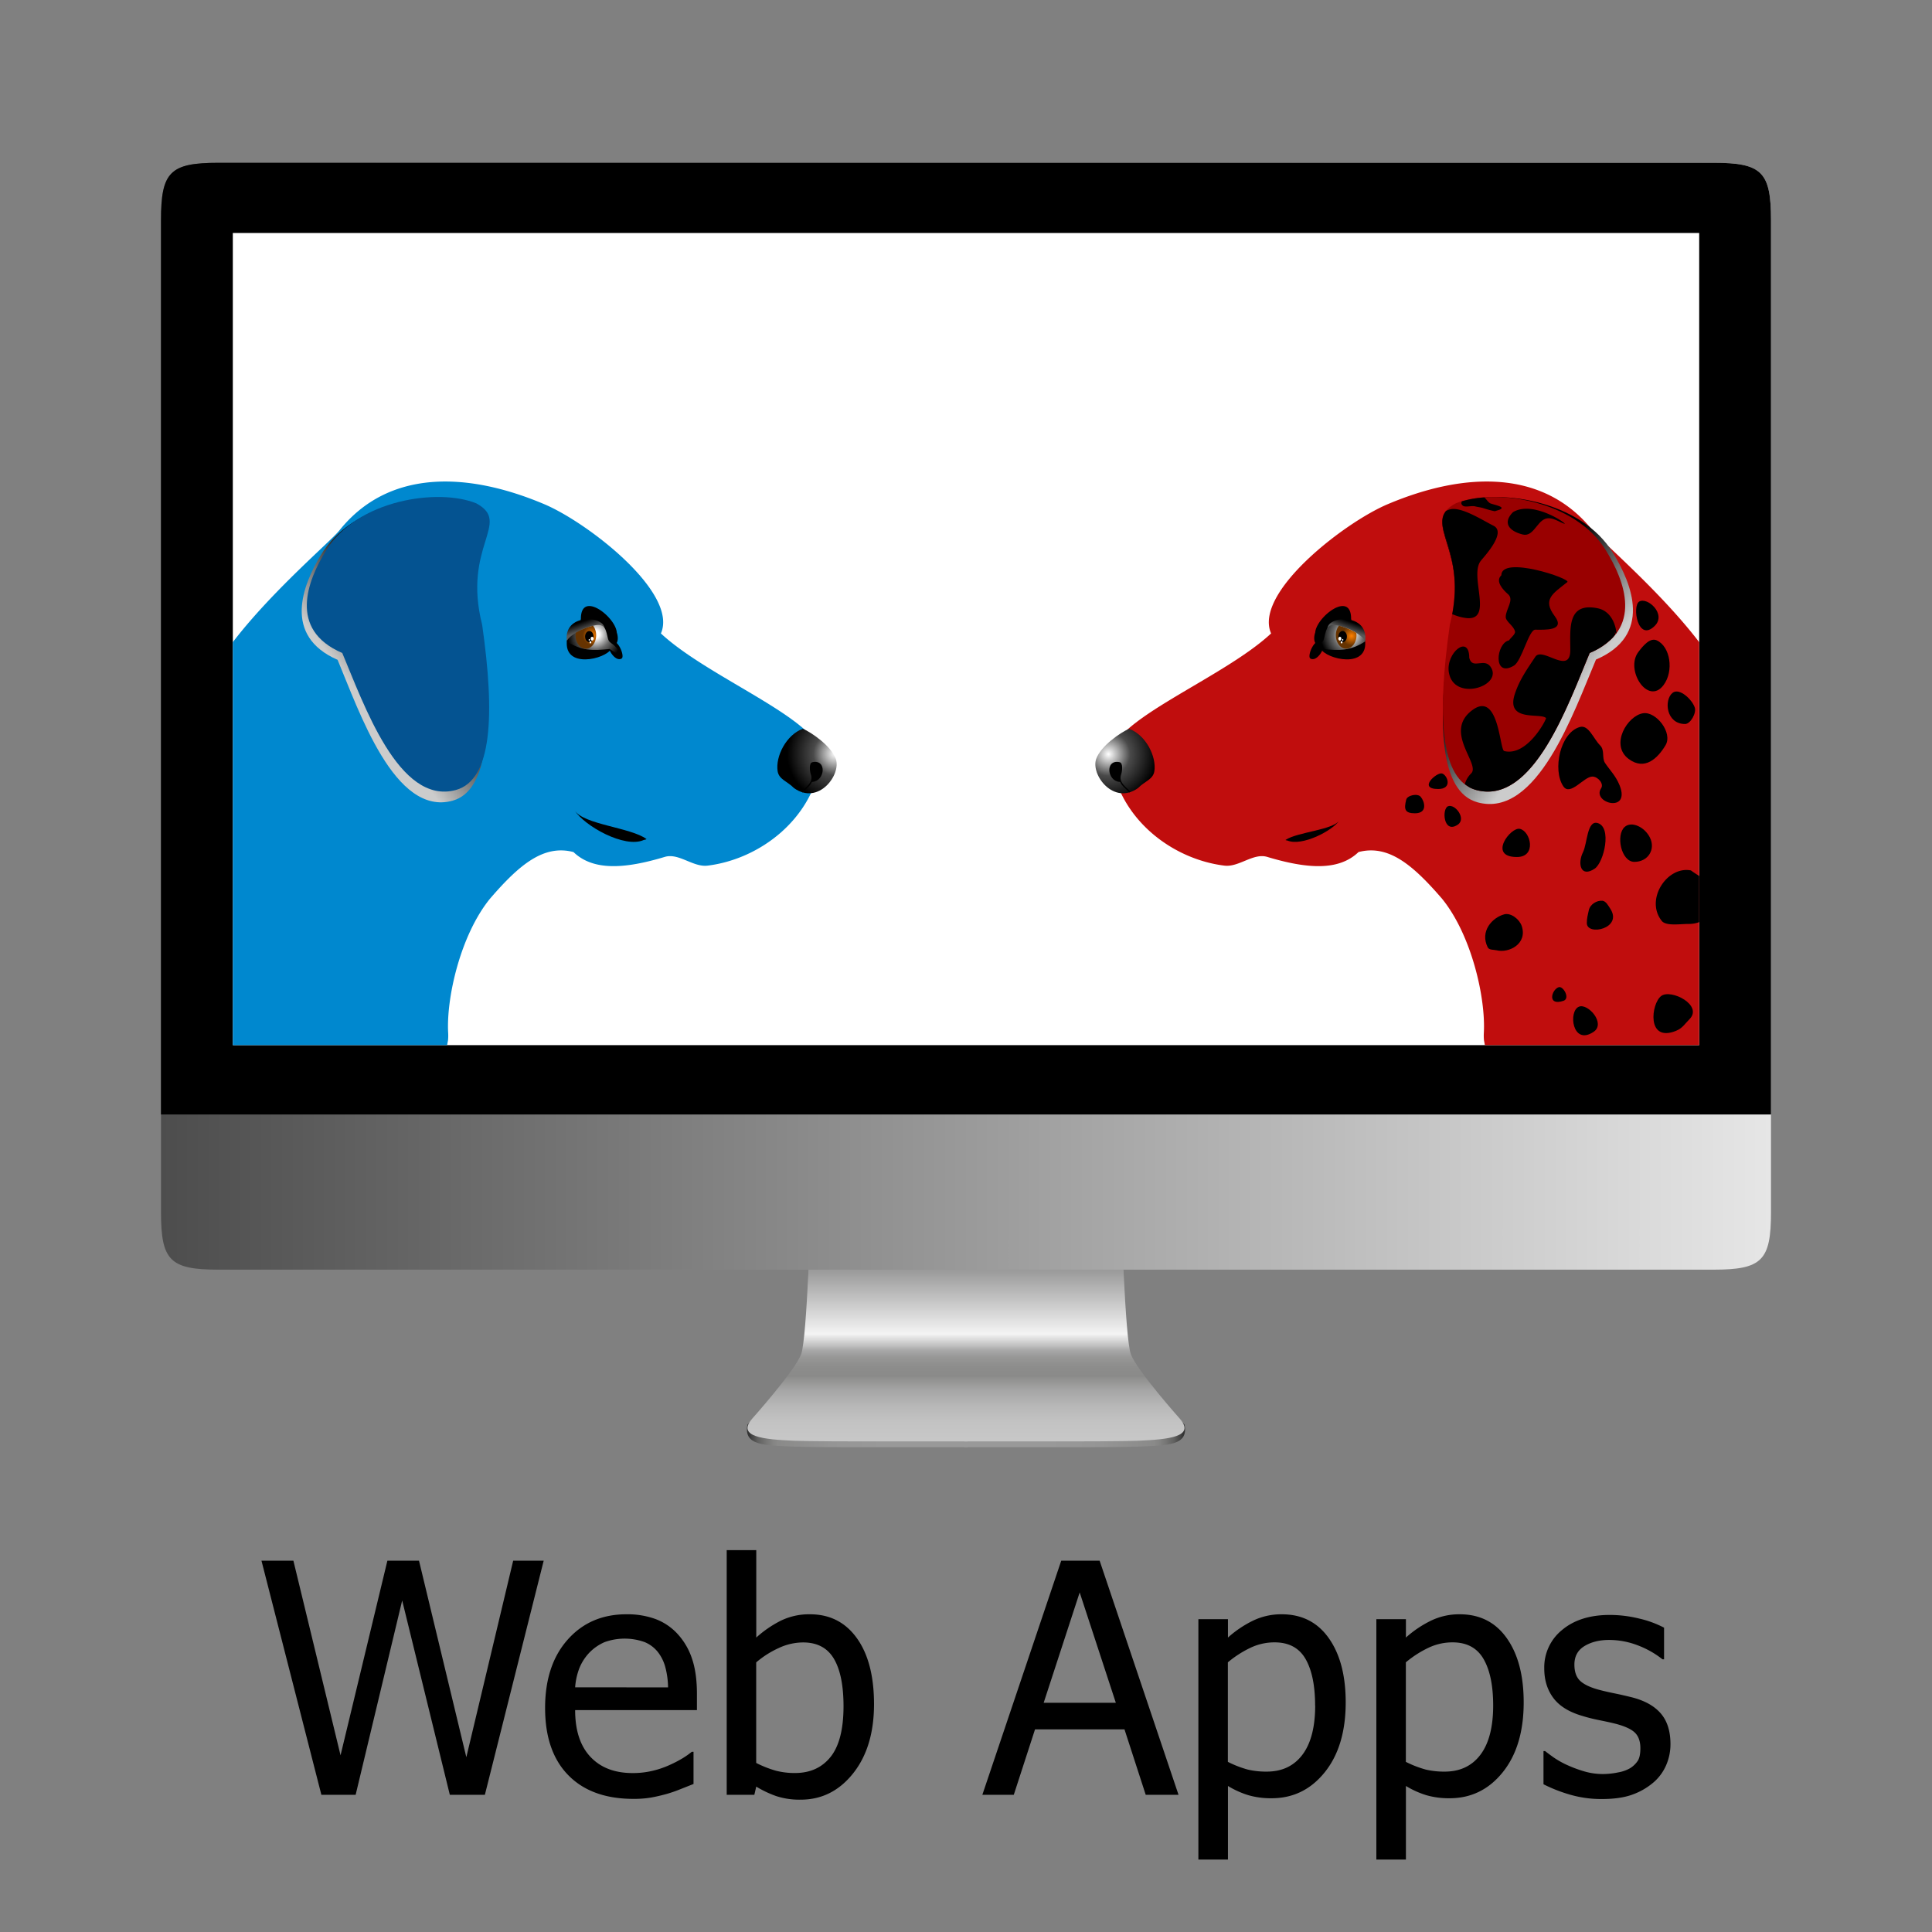<svg id="Layer_1" data-name="Layer 1" xmlns="http://www.w3.org/2000/svg" xmlns:xlink="http://www.w3.org/1999/xlink" viewBox="0 0 1200 1200"><rect x="0" y="0" width="1200" height="1200" fill="#808080" stroke="none"/><defs><linearGradient id="linear-gradient" x1="101.45" y1="1084.87" x2="238.59" y2="1084.87" gradientTransform="translate(362.49 -258.48)" gradientUnits="userSpaceOnUse"><stop offset="0.01" stop-color="#333"/><stop offset="0.02" stop-color="#414141"/><stop offset="0.05" stop-color="#616160"/><stop offset="0.09" stop-color="#787877"/><stop offset="0.12" stop-color="#858584"/><stop offset="0.14" stop-color="#8a8a89"/><stop offset="0.38" stop-color="#959595"/><stop offset="0.61" stop-color="#999"/><stop offset="1" stop-color="#999"/></linearGradient><linearGradient id="linear-gradient-2" x1="-469.81" y1="1084.87" x2="-332.67" y2="1084.87" gradientTransform="matrix(-1, 0, 0, 1, 266.26, -258.48)" xlink:href="#linear-gradient"/><linearGradient id="linear-gradient-3" x1="170.19" y1="1153.74" x2="170.19" y2="1008.73" gradientTransform="translate(362.49 -258.48)" gradientUnits="userSpaceOnUse"><stop offset="0.01" stop-color="#c7c7c7"/><stop offset="0.08" stop-color="#c3c3c3"/><stop offset="0.15" stop-color="#b8b8b8"/><stop offset="0.22" stop-color="#a5a5a5"/><stop offset="0.28" stop-color="#8b8b8a"/><stop offset="0.28" stop-color="#8a8a89"/><stop offset="0.32" stop-color="#8d8d8c"/><stop offset="0.36" stop-color="#979796"/><stop offset="0.39" stop-color="#a8a8a8"/><stop offset="0.41" stop-color="silver"/><stop offset="0.44" stop-color="#dfdfdf"/><stop offset="0.46" stop-color="#f4f4f4"/><stop offset="1" stop-color="#424242"/></linearGradient><linearGradient id="linear-gradient-4" x1="-921.81" y1="1153.74" x2="-921.81" y2="1008.73" gradientTransform="matrix(-1, 0, 0, 1, -254.49, -258.48)" xlink:href="#linear-gradient-3"/><linearGradient id="linear-gradient-5" x1="100" y1="444.86" x2="1100" y2="444.86" gradientUnits="userSpaceOnUse"><stop offset="0" stop-color="#4d4d4d"/><stop offset="1" stop-color="#e6e6e6"/></linearGradient><radialGradient id="radial-gradient" cx="887.3" cy="465.05" r="30.72" gradientTransform="matrix(-0.97, 0, 0, 0.97, 1379.34, 17.02)" gradientUnits="userSpaceOnUse"><stop offset="0" stop-color="#fff"/><stop offset="0.45" stop-color="#4a4a4a"/><stop offset="1"/></radialGradient><linearGradient id="Linear_Gradient_4" x1="1051.54" y1="386.2" x2="1049.71" y2="391.43" gradientTransform="matrix(-1, 0, 0, 1, 1412.59, 0)" gradientUnits="userSpaceOnUse"><stop offset="0"/><stop offset="1" stop-color="#595959"/></linearGradient><radialGradient id="radial-gradient-2" cx="1040.79" cy="388.64" r="17.94" gradientTransform="matrix(-0.97, 0, 0, 0.97, 1379.34, 17.02)" gradientUnits="userSpaceOnUse"><stop offset="0" stop-color="#fff"/><stop offset="0.14" stop-color="#fff"/><stop offset="0.54" stop-color="#696969"/><stop offset="1"/></radialGradient><radialGradient id="Radial_Gradient_4" cx="1042.77" cy="389.41" r="6.11" gradientTransform="matrix(-0.97, 0, 0, 0.97, 1379.34, 17.02)" gradientUnits="userSpaceOnUse"><stop offset="0" stop-color="#ff8000"/><stop offset="1" stop-color="#630"/></radialGradient><linearGradient id="linear-gradient-6" x1="1143.55" y1="397.56" x2="1189.49" y2="431.92" gradientTransform="matrix(-1, 0, 0, 1, 1412.59, 0)" gradientUnits="userSpaceOnUse"><stop offset="0"/><stop offset="1" stop-color="#ccc"/></linearGradient><radialGradient id="radial-gradient-3" cx="-1217.26" cy="463.02" r="31.06" gradientTransform="translate(1857.08 23.93) scale(0.96 0.96)" xlink:href="#radial-gradient"/><linearGradient id="Linear_Gradient_4-2" x1="-1048.82" y1="386.2" x2="-1050.64" y2="391.43" gradientTransform="translate(1887.76)" xlink:href="#Linear_Gradient_4"/><radialGradient id="radial-gradient-4" cx="-1062.07" cy="385.76" r="18.14" gradientTransform="translate(1857.08 23.93) scale(0.96 0.96)" xlink:href="#radial-gradient-2"/><radialGradient id="Radial_Gradient_4-2" cx="-1060.07" cy="386.54" r="6.18" gradientTransform="translate(1857.08 23.93) scale(0.96 0.96)" xlink:href="#Radial_Gradient_4"/><linearGradient id="linear-gradient-7" x1="-957.49" y1="397.08" x2="-910.7" y2="432.09" gradientTransform="translate(1887.76)" xlink:href="#linear-gradient-6"/></defs><title>navigation product</title><rect width="1200" height="1200" style="fill:none"/><path d="M601.08,898.89H530.37s-28.63,0-37.34-.38c-18.69-.79-31.34-.65-28.76-13.69,0,0,29.69-30,33.37-40.16s6-90.78,6-90.78h97.43" style="fill:url(#linear-gradient)"/><path d="M598.92,898.89h70.7s28.64,0,37.35-.38c18.69-.79,31.34-.65,28.76-13.69,0,0-29.69-30-33.37-40.16s-6-90.78-6-90.78H598.92" style="fill:url(#linear-gradient-2)"/><path d="M601.08,895.26H530.39s-28.65,0-37.36-.38c-18.69-.87-35.7-2.37-25.86-13.69,0,0,26.79-30,30.47-40.16s6-90.78,6-90.78h97.43" style="fill:url(#linear-gradient-3)"/><path d="M598.92,895.26h70.7s28.64,0,37.35-.38c18.69-.87,35.7-2.37,25.86-13.69,0,0-26.79-30-30.47-40.16s-6-90.78-6-90.78H598.92" style="fill:url(#linear-gradient-4)"/><path d="M1064.3,101.11H135.7c-30.15,0-35.7,5.69-35.7,35.7v616.1c0,30,5.55,35.7,35.7,35.7h928.6c30.15,0,35.7-5.71,35.7-35.7V136.81C1100,106.8,1094.45,101.11,1064.3,101.11Z" style="fill:url(#linear-gradient-5)"/><path d="M1064.3,101.11H135.7c-30.15,0-35.7,5.69-35.7,35.7V692.22H1100V136.81C1100,106.8,1094.45,101.11,1064.3,101.11Z"/><rect x="144.61" y="144.71" width="910.79" height="504.45" style="fill:#fff"/><path d="M277.71,649.16l.56-3a29.74,29.74,0,0,0,.09-4.65c-1.21-21.72,7.62-60.7,25.95-83.28,18.18-21.08,33.32-33.86,51.89-29,12.28,11.8,31.87,10.48,56.72,3,8.64-2.59,17.59,6.53,26.55,5.43,32.61-4,65.69-29.1,70.6-66.37,3-22.94-68.75-49.13-99.57-77.85,11-25.16-45.3-68.79-72.4-80.26-48.41-20.48-97.06-21.53-127.32,16.3-5.43,6.79-41.18,37-65.56,68.57l-.61.82V649.16Z" style="fill:#0088cf;fill-rule:evenodd"/><path d="M519.13,471.37c3.51,9.91-10.87,29-26,18.09-4.12-4.25-9.34-5.26-10.14-10.51-1.37-9.13,5.27-22.47,15.7-26.33C504,454.93,516.25,463.28,519.13,471.37Z" style="fill-rule:evenodd;fill:url(#radial-gradient)"/><path d="M379.9,401.2c2.4.21,4.69-2.38,3.49-7.36l-.33-1.15,0-.24c-1.31-9.79-22.26-25.74-22.26-8.13-1.75,8.8,6.7,2.89,12.07,4.23a8.65,8.65,0,0,1,2.53,1.95l.37.36-.12.86C375,398,377.49,401,379.9,401.2Z" style="fill-rule:evenodd"/><path d="M379.63,403c-3.38,6.47-29.83,12.84-27.47-5.5C352.33,396.16,375.2,402.7,379.63,403Z" style="fill-rule:evenodd"/><path d="M378.87,398.63c4.65-3.15,9.37,8.95,7.31,10.34C382,411.79,375.4,401,378.87,398.63Z" style="fill-rule:evenodd"/><path d="M375.54,390.71c.23-8.42-25.82-10.14-23.45,7.59C352.25,399.58,364.76,384.26,375.54,390.71Z" style="fill-rule:evenodd;fill:url(#Linear_Gradient_4)"/><path d="M378.66,403.11c-10.74,1.05-17.42,1.23-26.68-4.76,1.59-3.83,10.43-8.67,17.79-10,6.57-1.17,6.61,3.7,7.89,8.41.66,2.64,2.41,2.35,5.09,5.46C385.23,405,386.77,408.87,378.66,403.11Z" style="fill-rule:evenodd;fill:url(#radial-gradient-2)"/><path d="M363.86,402.94c3.54,0,6.42-3.75,6.42-8.38a10.38,10.38,0,0,0-1.09-4.68l-.78-1.23-1.18.3a38.82,38.82,0,0,0-9.05,3.77l-.61.37-.12,1.47C357.45,399.19,360.33,402.94,363.86,402.94Z" style="fill-rule:evenodd;fill:url(#Radial_Gradient_4)"/><path d="M366.06,391.93c-1.47,0-2.65,1.55-2.65,3.45s1.18,3.46,2.65,3.46,2.64-1.55,2.64-3.46S367.52,391.93,366.06,391.93Z" style="fill-rule:evenodd"/><path d="M297.68,391.84c8.13,57.73,6.32,99-16.5,105.47-36,10-58-55.22-71.49-87.48-34.22-14.89-21.74-46.41-10.39-65.14,19.48-32.91,70.89-40.32,94.71-30.4C316.62,326.7,285,341.36,297.68,391.84Z" style="fill-rule:evenodd;fill:url(#linear-gradient-6)"/><path d="M299.48,388.09c8,56.15,6.24,96.3-16.29,102.58-35.55,9.75-57.33-53.7-70.6-85.08-33.8-14.48-21.48-45.14-10.26-63.36,19.23-32,70-39.22,93.53-29.57C318.18,324.74,287,339,299.48,388.09Z" style="fill:#045391;fill-rule:evenodd"/><path d="M498.67,492.18l.35-.47c1.32-1.49,4.07-3.38,5.25-6.07l.54,0c3.75-.4,5.91-3.76,6.15-6.81.27-3.33-1.76-6.48-6.41-5.4-2.15.5-1.65,5.47-.91,7.61,1.92,5.49-4.22,8.36-5.78,10.92h0Z" style="fill-rule:evenodd"/><path d="M367.81,395.48a1.09,1.09,0,0,0-.93,1.21c0,.68.41,1.22.93,1.22a1.26,1.26,0,0,0,0-2.43Z" style="fill:#fff;fill-rule:evenodd"/><path d="M366,396.9c-.22,0-.4.24-.4.54s.18.54.4.54.41-.25.41-.54S366.22,396.9,366,396.9Z" style="fill:#fff;fill-rule:evenodd"/><path d="M366.72,398.2c-.31,0-.55.33-.55.73s.24.73.55.73a.76.76,0,0,0,0-1.46Z" style="fill:#fff;fill-rule:evenodd"/><path d="M401.49,521.11c-9.73-7.17-39.11-8.94-44.56-17.75,6,9.63,31.07,23.73,42.89,18.38C400.1,521.72,401.81,521.34,401.49,521.11Z" style="fill-rule:evenodd"/><path d="M922.29,649.16l-.56-3a29.74,29.74,0,0,1-.09-4.65c1.21-21.72-7.62-60.7-25.95-83.28-18.18-21.08-33.32-33.86-51.89-29-12.28,11.8-31.87,10.48-56.72,3-8.64-2.59-17.59,6.53-26.55,5.43-32.61-4-65.69-29.1-70.6-66.37-3-22.94,68.75-49.13,99.57-77.85-11-25.16,45.3-68.79,72.4-80.26,48.41-20.48,97.06-21.53,127.32,16.3,5.43,6.79,41.18,37,65.56,68.57l.61.82V649.16Z" style="fill:#c00d0d;fill-rule:evenodd"/><path d="M680.87,471.37c-3.51,9.91,10.87,29,26,18.09C711,485.21,716.17,484.2,717,479c1.37-9.13-5.27-22.47-15.7-26.33C696,454.93,683.75,463.28,680.87,471.37Z" style="fill-rule:evenodd;fill:url(#radial-gradient-3)"/><path d="M820.1,401.2c-2.4.21-4.69-2.38-3.49-7.36l.33-1.15,0-.24c1.31-9.79,22.26-25.74,22.26-8.13,1.75,8.8-6.7,2.89-12.07,4.23a8.65,8.65,0,0,0-2.53,1.95l-.37.36.12.86C825.05,398,822.51,401,820.1,401.2Z" style="fill-rule:evenodd"/><path d="M820.37,403c3.38,6.47,29.83,12.84,27.47-5.5C847.67,396.16,824.8,402.7,820.37,403Z" style="fill-rule:evenodd"/><path d="M821.13,398.63c-4.65-3.15-9.37,8.95-7.31,10.34C818,411.79,824.6,401,821.13,398.63Z" style="fill-rule:evenodd"/><path d="M824.46,390.71c-.23-8.42,25.82-10.14,23.45,7.59C847.75,399.58,835.24,384.26,824.46,390.71Z" style="fill-rule:evenodd;fill:url(#Linear_Gradient_4-2)"/><path d="M821.34,403.11c10.74,1.05,17.42,1.23,26.68-4.76-1.59-3.83-10.43-8.67-17.79-10-6.57-1.17-6.61,3.7-7.89,8.41-.66,2.64-2.41,2.35-5.09,5.46C814.77,405,813.23,408.87,821.34,403.11Z" style="fill-rule:evenodd;fill:url(#radial-gradient-4)"/><path d="M836.14,402.94c-3.54,0-6.42-3.75-6.42-8.38a10.38,10.38,0,0,1,1.09-4.68l.78-1.23,1.18.3a38.82,38.82,0,0,1,9.05,3.77l.61.37.12,1.47C842.55,399.19,839.67,402.94,836.14,402.94Z" style="fill-rule:evenodd;fill:url(#Radial_Gradient_4-2)"/><path d="M833.94,391.93c1.47,0,2.65,1.55,2.65,3.45s-1.18,3.46-2.65,3.46-2.64-1.55-2.64-3.46S832.48,391.93,833.94,391.93Z" style="fill-rule:evenodd"/><path d="M900.72,391.43c-8.37,58.52-6.51,100.36,17,106.91,37,10.15,59.74-56,73.57-88.67,35.23-15.09,22.39-47,10.7-66-20-33.35-73-40.87-97.47-30.81C881.22,325.41,913.74,340.27,900.72,391.43Z" style="fill-rule:evenodd;fill:url(#linear-gradient-7)"/><path d="M900.52,388.09c-8,56.15-6.24,96.3,16.29,102.58,35.55,9.75,57.33-53.7,70.6-85.08,33.8-14.48,21.48-45.14,10.26-63.36-19.23-32-70-39.22-93.53-29.57C881.82,324.74,913,339,900.52,388.09Z" style="fill:#900;fill-rule:evenodd"/><path d="M911.17,383.93a28.92,28.92,0,0,1-7.12-1.68l-2.08-.79.4-2.17c5.8-35.06-11.37-50.09-5.14-60.68l.79-1.16.07-.05a10.5,10.5,0,0,1,3-1.12c7-1.41,19.92,6.94,26.56,10.27,8.26,4.12-5.67,19-7.85,21.72C912.32,357.65,927.77,385.24,911.17,383.93Z" style="fill-rule:evenodd"/><path d="M923.32,491.67a27.45,27.45,0,0,1-6.51-1,20.7,20.7,0,0,1-4-1.57l-2.92-2,.07-.45a14.49,14.49,0,0,1,3.83-6.28c5.9-5.9-17.43-25.71.6-39.23,16.62-12.46,17,24.62,19.91,25.35,14.32,3.57,26.48-20,25.94-20.52-3.41-3.42-25.27,2.8-19.3-15.09,2.91-8.73,7.52-15.19,12.67-22.93,4.36-6.54,21.73,11.86,21.73-4.22,0-13.21-2-29.73,16.89-25.94,6,1.18,9.76,6,11.3,12.45l.5,2.88-.36.45-.1-.13a2.31,2.31,0,0,1-.48-1.17v1.2l.24.55-1.48,1.86a41.73,41.73,0,0,1-14.45,9.66C975,435,955,492.61,923.32,491.67Z" style="fill-rule:evenodd"/><path d="M912.58,408.6c0-15-14.7-3.13-12.67,9.06,3,18,32.27,9,26.56-2.42C922.54,407.4,914.59,416.59,912.58,408.6Z" style="fill-rule:evenodd"/><path d="M932.5,357.32c0-12.55,43.59,2.17,41,4.22-8.9,7.12-15.7,10.65-7.85,21.12,7,9.4-6.51,8.45-12.07,8.45-4.07,0-8.31,19.35-13.27,22.33-13.22,7.93-11.12-14.07-3-15.7.74-1.41,4-3.76,3.7-5.43-.64-3.53-5.78-6.2-5.78-9.09,0-4.86,5.49-10.68,1.41-14.18C933.63,366.44,928.52,361,932.5,357.32Z" style="fill-rule:evenodd"/><path d="M939.74,318.1c-6.57,6.56-2.55,11.72,6,13.88,6.48,1.61,8.65-7.57,13.88-9.66,4.34-1.73,9.39,2.34,12.08,3C974.27,326,952.46,310.46,939.74,318.1Z" style="fill-rule:evenodd"/><path d="M931.3,318.1l-3-.61h.05l-.16,0a59.07,59.07,0,0,1-6.53-1.76c-2-.67-3.49-.72-5.43-1.21-2.45-.61-6.34.9-7.85-.6a2.42,2.42,0,0,1-.74-1.34l.27-1.19,1-.28a64.56,64.56,0,0,1,12.5-2.13l.6,0,.49.46c1.22,1.42,2.26,2.92,3.42,3.3,3.68,1.23,9.69,2.28,5.07,4l-2.61.79Z" style="fill-rule:evenodd"/><path d="M895.69,480.42c-3.14-1-15.42,9.65-2.41,9.65C902.38,490.07,899.07,481.46,895.69,480.42Z" style="fill-rule:evenodd"/><path d="M882.42,494.9c-2-2.33-8.38-.9-9,1.8-1.45,5.82-1,8.45,5.43,8.45C887,505.15,884.79,497.64,882.42,494.9Z" style="fill-rule:evenodd"/><path d="M899.42,500.77c-4,1.55-2.89,17.42,6,11.47C911,508.52,903.75,499.1,899.42,500.77Z" style="fill-rule:evenodd"/><path d="M1020.6,443c-9.81,1.49-20.73,19.6-9.05,28.37,10.18,7.63,18.24-.65,22.93-8.46S1028.6,441.79,1020.6,443Z" style="fill-rule:evenodd"/><path d="M1029.05,397.74c-4.11-1.87-8.42,3.18-11.46,7.25-8.36,11.13,6,33.46,15.68,20.51C1039.75,416.87,1037.56,401.63,1029.05,397.74Z" style="fill-rule:evenodd"/><path d="M1018.19,373.61c-4.63,2.6-1,25.77,9.65,15.09C1035.12,381.41,1023.38,370.7,1018.19,373.61Z" style="fill-rule:evenodd"/><path d="M981.24,451.56c5.48-1.58,8.39,7.19,12.67,11.47,2.94,2.94.92,7.71,3,10.86,2.93,4.39,6.7,8,9.05,13.88,7.08,17.7-17.54,10.92-11.46,1.81,1.86-2.78-2-7.24-5.44-7.24-5.33,0-13.79,12.5-18.09,6C964.21,478.22,969,455.11,981.24,451.56Z" style="fill-rule:evenodd"/><path d="M944,514.81c-5.71-1.28-20.08,17.5-1.82,17.5C954.59,532.31,950.76,516.33,944,514.81Z" style="fill-rule:evenodd"/><path d="M934.31,567.91c-7.39,2-15.28,10.46-10.25,20.51.87,1.76,3.68,1.38,5.43,1.81,7.77,1.95,19.37-4,15.68-15.08C943.77,571,938.52,566.79,934.31,567.91Z" style="fill-rule:evenodd"/><path d="M992.24,511.19c-6.52-1.76-6.31,12.62-9,18.1-3.53,7.07-1.53,16.1,7.24,10.26C996.24,535.68,1001.39,513.66,992.24,511.19Z" style="fill-rule:evenodd"/><path d="M1009.14,513.6c-5.65,5-2.26,21.72,6,21.72,8.53,0,13.31-7.78,9.66-15.08C1021.5,513.6,1013.4,509.85,1009.14,513.6Z" style="fill-rule:evenodd"/><path d="M995.25,559.47c-3.45-.3-7.67,2.2-8.44,6-.54,2.71-1.21,4.65-1.21,7.84,0,8.31,22.76,3.36,14.48-9.05C999.06,562.76,997.52,559.65,995.25,559.47Z" style="fill-rule:evenodd"/><path d="M1039.82,574.18c-3.28,0-6.32-.49-7.65-2.16-10.62-13.27,3.33-34.33,18.1-31.38,1.7,1.27,3.45,2.35,5.12,3.44h0V572.7l-.32.18a18.82,18.82,0,0,1-6,1C1046.68,573.83,1043.12,574.21,1039.82,574.18Z" style="fill-rule:evenodd"/><path d="M1038.8,430.39c-5.36,4.42-4,19.3,7.84,19.3,3.36,0,7.17-6.85,6-10.25C1051.06,434.58,1043.06,426.88,1038.8,430.39Z" style="fill-rule:evenodd"/><path d="M1031.84,618.6c-6.31,4.66-9.26,29,9.05,21.72,4.14-1.66,5.54-4.34,8.44-7.24C1058.05,624.36,1037.92,614.09,1031.84,618.6Z" style="fill-rule:evenodd"/><path d="M968.11,613.17c-4.42,1.5-7.35,11.9,3,8.45C975.46,620.17,970.92,612.2,968.11,613.17Z" style="fill-rule:evenodd"/><path d="M980.78,625.24c-6.83,2.6-4.27,24.56,9,15.68C997.56,635.76,986.4,623.08,980.78,625.24Z" style="fill-rule:evenodd"/><path d="M701.33,492.18l-.35-.47c-1.32-1.49-4.07-3.38-5.25-6.07l-.54,0c-3.75-.4-5.91-3.76-6.15-6.81-.27-3.33,1.76-6.48,6.41-5.4,2.15.5,1.65,5.47.91,7.61-1.92,5.49,4.22,8.36,5.78,10.92h0Z" style="fill-rule:evenodd"/><path d="M832.19,395.48a1.09,1.09,0,0,1,.93,1.21c0,.68-.41,1.22-.93,1.22a1.26,1.26,0,0,1,0-2.43Z" style="fill:#fff;fill-rule:evenodd"/><path d="M834,396.9c.22,0,.4.24.4.54s-.18.54-.4.54-.41-.25-.41-.54S833.78,396.9,834,396.9Z" style="fill:#fff;fill-rule:evenodd"/><path d="M833.28,398.2c.31,0,.55.33.55.73s-.24.73-.55.73a.76.76,0,0,1,0-1.46Z" style="fill:#fff;fill-rule:evenodd"/><path d="M798.5,521.68c7.31-4.91,29.4-6.12,33.5-12.15-4.48,6.59-23.36,16.24-32.24,12.58C799.55,522.1,798.26,521.84,798.5,521.68Z" style="fill-rule:evenodd"/><path d="M337.7,969.36l-36.53,145.41H279.39L249.8,994.07l-28.9,120.7H199.61L162.4,969.36h19.83l29.29,120.9,29.1-120.9h19.63l29.4,122.07,29.1-122.07Z"/><path d="M393.46,1117.31q-26.08,0-40.48-14.7t-14.41-41.75q0-26.65,14-42.43t36.52-15.77a51.07,51.07,0,0,1,18,2.93,35.6,35.6,0,0,1,13.67,9.18,42.23,42.23,0,0,1,9,15.28q3.12,9,3.12,22.12v10H357.23q0,19,9.57,29.11t26.46,10a51.76,51.76,0,0,0,11.87-1.36,55.84,55.84,0,0,0,10.49-3.52,75.42,75.42,0,0,0,8.4-4.34,50.29,50.29,0,0,0,5.67-4h1.07v20l-8,3.17a86.88,86.88,0,0,1-8.59,3q-5.37,1.47-9.72,2.25A63.86,63.86,0,0,1,393.46,1117.31Zm21.48-69.24a51,51,0,0,0-1.76-12.79,26.35,26.35,0,0,0-4.49-9.08,20.52,20.52,0,0,0-8.25-6.25,36.72,36.72,0,0,0-24.9,0,29.54,29.54,0,0,0-9.33,6.39,30.67,30.67,0,0,0-6.25,9.52,41.14,41.14,0,0,0-2.73,12.16Z"/><path d="M542.87,1058.42q0,26.76-13,43.07t-32.52,16.31a46.17,46.17,0,0,1-15.18-2.2,65.81,65.81,0,0,1-12.45-5.91l-1.18,5.08H451.37V962.82h18.36v54.29a69,69,0,0,1,15-10.35,40.12,40.12,0,0,1,18.35-4.1q18.46,0,29.11,14.8T542.87,1058.42Zm-18.94,1.47q0-19.53-6-29.64t-19.14-10.11a36.11,36.11,0,0,0-15.19,3.52,58.62,58.62,0,0,0-13.91,8.88V1095a67.67,67.67,0,0,0,12.3,4.84,46.49,46.49,0,0,0,11.82,1.41q14.06,0,22.07-10T523.93,1059.89Z"/><path d="M610.16,1114.77l49-145.41H683l49,145.41H711.62l-13.18-40.62H642.87l-13.18,40.62Zm82.91-57.13-22.46-68.55-22.37,68.55Z"/><path d="M835.84,1057.35q0,27.24-13,43.41t-33,16.16a50.35,50.35,0,0,1-14.35-1.86,55.7,55.7,0,0,1-12.79-5.76V1155H744.34V1005.69H762.7v11.42a67.35,67.35,0,0,1,15.18-10.3,40.32,40.32,0,0,1,18.21-4.15q18.75,0,29.25,14.84T835.84,1057.35Zm-19,2.05q0-18.66-5.95-29t-19.34-10.3a34.71,34.71,0,0,0-15.09,3.47,65.44,65.44,0,0,0-13.81,8.93v61.82a65.43,65.43,0,0,0,12.35,4.79,49.52,49.52,0,0,0,11.77,1.27q14.25,0,22.16-10.45T816.89,1059.4Z"/><path d="M946.39,1057.35q0,27.24-13,43.41t-33,16.16a50.35,50.35,0,0,1-14.35-1.86,55.77,55.77,0,0,1-12.8-5.76V1155H854.88V1005.69h18.36v11.42a67.64,67.64,0,0,1,15.19-10.3,40.26,40.26,0,0,1,18.21-4.15q18.75,0,29.25,14.84T946.39,1057.35Zm-18.95,2.05q0-18.66-6-29t-19.33-10.3a34.71,34.71,0,0,0-15.09,3.47,65.5,65.5,0,0,0-13.82,8.93v61.82a65.75,65.75,0,0,0,12.36,4.79,49.44,49.44,0,0,0,11.76,1.27q14.26,0,22.17-10.45T927.44,1059.4Z"/><path d="M994.92,1117.41a69.35,69.35,0,0,1-20.46-2.93,92.47,92.47,0,0,1-15.77-6.25v-20.61h1q2.34,1.86,5.52,4.1a54.43,54.43,0,0,0,8.44,4.69,78.2,78.2,0,0,0,10.31,3.81,40.8,40.8,0,0,0,11.67,1.66,46.1,46.1,0,0,0,9.37-1,22.7,22.7,0,0,0,7.42-2.58,15.5,15.5,0,0,0,4.93-4.79q1.51-2.54,1.52-7.62,0-6.54-3.57-9.86t-12.64-5.57q-3.52-.87-9.18-2T983,1065.84q-12.51-3.6-18.17-11.18t-5.66-18.31a29.81,29.81,0,0,1,11.13-24q11.13-9.29,29.59-9.28a76.43,76.43,0,0,1,18.26,2.25,63.92,63.92,0,0,1,15.43,5.66v19.63h-1a57.37,57.37,0,0,0-15.68-8.79,49.5,49.5,0,0,0-17.43-3.22q-9.07,0-15.33,3.81t-6.25,11.52q0,6.84,3.71,10.21c2.47,2.24,6.45,4.08,11.91,5.51,2.74.72,5.78,1.42,9.14,2.1s6.88,1.48,10.59,2.4q12.11,3,18.21,10t6.11,19.15a32.58,32.58,0,0,1-2.79,13.33,29.45,29.45,0,0,1-8.15,10.79,41.81,41.81,0,0,1-13.23,7.42Q1006.05,1117.41,994.92,1117.41Z"/></svg>
